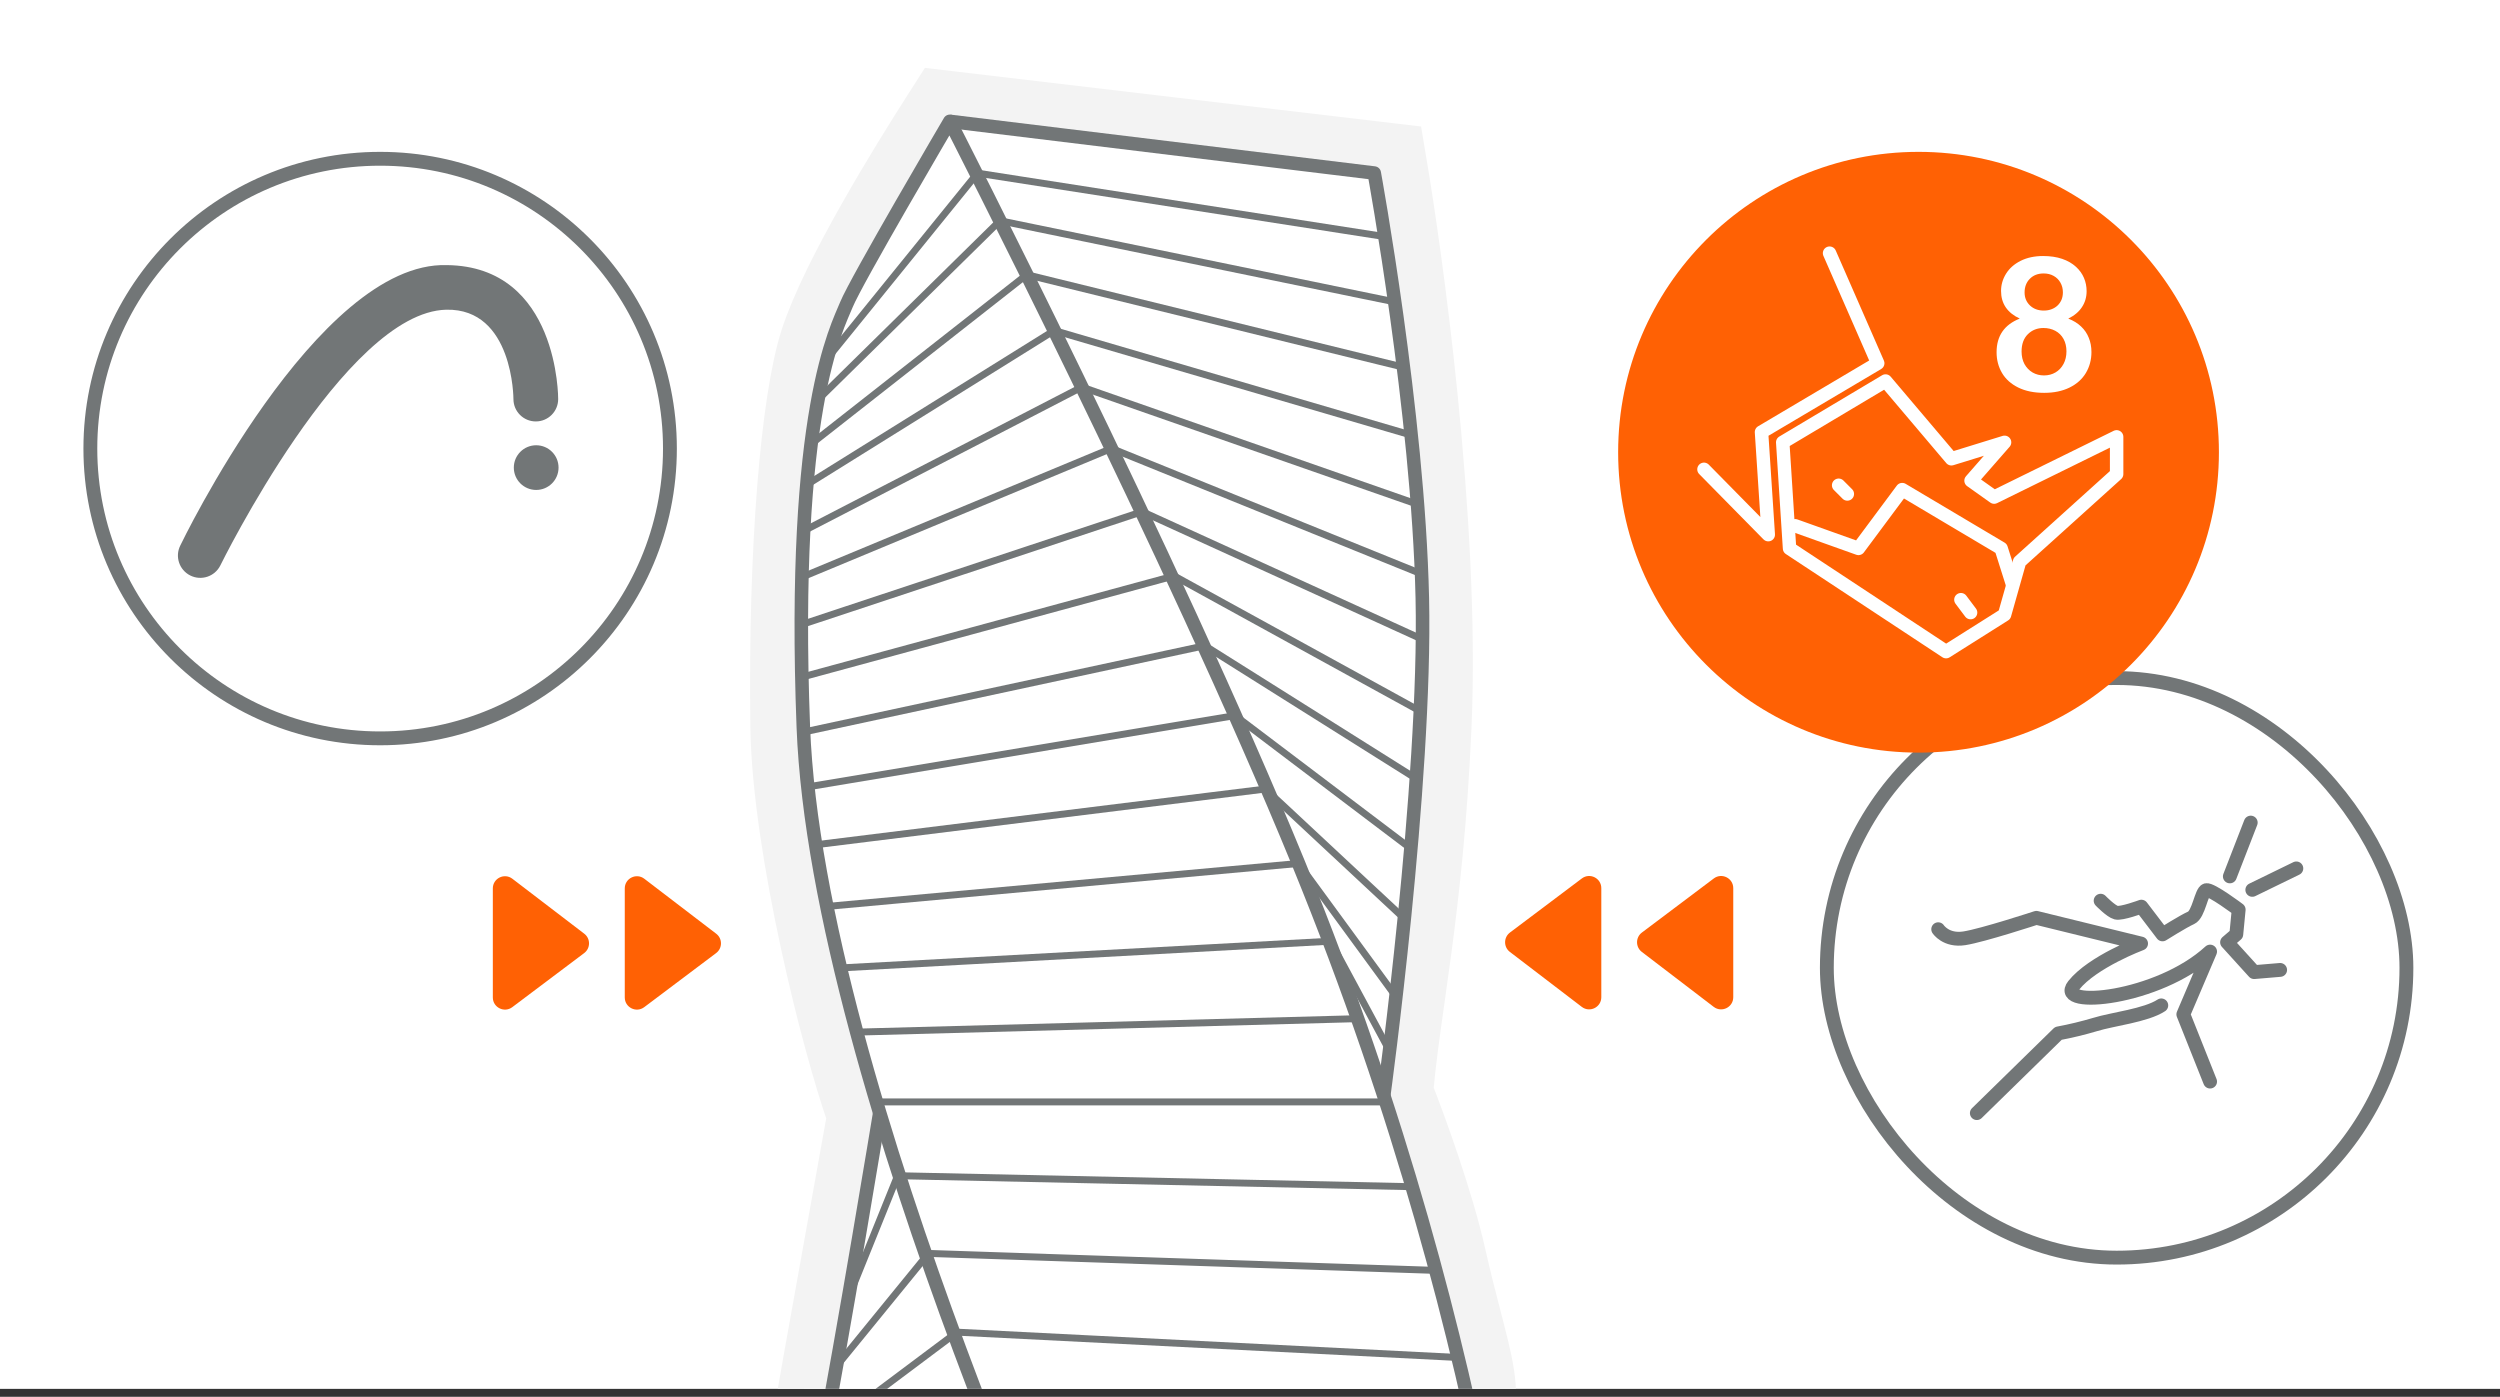 <?xml version="1.0" encoding="UTF-8"?>
<svg xmlns="http://www.w3.org/2000/svg" width="281" height="157" viewBox="0 0 281 157" fill="none">
  <rect x="0" y="0" width="281" height="157" fill="#333333" stroke="none"/>
  <g clip-path="url(#clip0_4984_3941)">
    <rect width="281" height="156.111" fill="white"></rect>
    <path d="M90.651 106.03C92.35 113.863 94.37 121.172 95.879 125.482L90.969 152.825L90.969 152.825L90.967 152.838L90.019 158.254L89.395 161.822L93.015 161.683L164.63 158.934L167.626 158.819L167.439 155.827C167.33 154.08 166.815 151.938 166.222 149.621C166.091 149.109 165.954 148.58 165.812 148.032C165.283 145.991 164.684 143.682 164.086 141.015C162.695 134.818 159.601 126.274 158.168 122.675C158.453 119.458 158.92 116.15 159.462 112.322C159.705 110.602 159.963 108.776 160.226 106.807C161.107 100.208 162.005 92.228 162.469 81.738C163.509 58.219 158.945 27.261 157.567 19.032L157.204 16.866L155.023 16.608L107.26 10.967L105.439 10.752L104.451 12.297C102.703 15.03 99.86 19.579 97.164 24.343C94.504 29.043 91.859 34.174 90.634 38C89.505 41.53 88.613 47.498 88.025 54.907C87.431 62.393 87.132 71.571 87.266 81.647C87.359 88.6 88.853 97.735 90.651 106.03Z" fill="white" stroke="#F3F3F3" stroke-width="5.854"></path>
    <path d="M106.757 13.824L154.465 19.452" stroke="#727677" stroke-width="0.781" stroke-miterlimit="10"></path>
    <path d="M109.815 19.452L155.665 26.599" stroke="#727677" stroke-width="0.781" stroke-miterlimit="10"></path>
    <path d="M112.394 24.808L156.911 33.964" stroke="#727677" stroke-width="0.781" stroke-miterlimit="10"></path>
    <path d="M115.41 30.875L158.134 41.369" stroke="#727677" stroke-width="0.781" stroke-miterlimit="10"></path>
    <path d="M118.499 37.149L158.653 48.916" stroke="#727677" stroke-width="0.781" stroke-miterlimit="10"></path>
    <path d="M121.504 43.473L159.153 56.623" stroke="#727677" stroke-width="0.781" stroke-miterlimit="10"></path>
    <path d="M124.928 50.402L159.867 64.545" stroke="#727677" stroke-width="0.781" stroke-miterlimit="10"></path>
    <path d="M131.854 64.67L159.867 80.064" stroke="#727677" stroke-width="0.781" stroke-miterlimit="10"></path>
    <path d="M135.236 72.459L159.511 87.729" stroke="#727677" stroke-width="0.781" stroke-miterlimit="10"></path>
    <path d="M158.746 95.51L138.817 80.428" stroke="#727677" stroke-width="0.781" stroke-miterlimit="10"></path>
    <path d="M157.844 103.245L142.232 88.685" stroke="#727677" stroke-width="0.781" stroke-miterlimit="10"></path>
    <path d="M157.064 112.231L145.953 97.052" stroke="#727677" stroke-width="0.781" stroke-miterlimit="10"></path>
    <path d="M107.572 149.735L163.904 152.583" stroke="#727677" stroke-width="0.781" stroke-miterlimit="10"></path>
    <path d="M104.361 140.887L161.855 142.812" stroke="#727677" stroke-width="0.781" stroke-miterlimit="10"></path>
    <path d="M100.895 132.149L158.834 133.389" stroke="#727677" stroke-width="0.781" stroke-miterlimit="10"></path>
    <path d="M98.347 123.855H155.575" stroke="#727677" stroke-width="0.781" stroke-miterlimit="10"></path>
    <path d="M152.935 114.489L96.41 116.007" stroke="#727677" stroke-width="0.781" stroke-miterlimit="10"></path>
    <path d="M149.546 105.788L94.626 108.787" stroke="#727677" stroke-width="0.781" stroke-miterlimit="10"></path>
    <path d="M92.74 101.902L145.952 97.052" stroke="#727677" stroke-width="0.781" stroke-miterlimit="10"></path>
    <path d="M91.619 94.96L142.232 88.685" stroke="#727677" stroke-width="0.781" stroke-miterlimit="10"></path>
    <path d="M90.701 88.462L138.817 80.428" stroke="#727677" stroke-width="0.781" stroke-miterlimit="10"></path>
    <path d="M89.937 82.365L134.892 72.689" stroke="#727677" stroke-width="0.781" stroke-miterlimit="10"></path>
    <path d="M89.631 76.244L131.834 64.767" stroke="#727677" stroke-width="0.781" stroke-miterlimit="10"></path>
    <path d="M89.631 70.358L128.389 57.509L160.224 72.023" stroke="#727677" stroke-width="0.781" stroke-miterlimit="10"></path>
    <path d="M89.937 64.952L124.928 50.402" stroke="#727677" stroke-width="0.781" stroke-miterlimit="10"></path>
    <path d="M90.293 59.695L121.436 43.59" stroke="#727677" stroke-width="0.781" stroke-miterlimit="10"></path>
    <path d="M91.109 54.216L118.499 37.149" stroke="#727677" stroke-width="0.781" stroke-miterlimit="10"></path>
    <path d="M91.45 49.683L115.41 30.875" stroke="#727677" stroke-width="0.781" stroke-miterlimit="10"></path>
    <path d="M92.478 44.399L112.394 24.808" stroke="#727677" stroke-width="0.781" stroke-miterlimit="10"></path>
    <path d="M93.194 40.044L109.815 19.534" stroke="#727677" stroke-width="0.781" stroke-miterlimit="10"></path>
    <path d="M107.572 149.735L92.842 160.768" stroke="#727677" stroke-width="0.781" stroke-miterlimit="10"></path>
    <path d="M104.361 140.887L94.182 153.369" stroke="#727677" stroke-width="0.781" stroke-miterlimit="10"></path>
    <path d="M100.895 132.149L95.276 146.065" stroke="#727677" stroke-width="0.781" stroke-miterlimit="10"></path>
    <path d="M149.546 105.788L156.178 118.11" stroke="#727677" stroke-width="0.781" stroke-miterlimit="10"></path>
    <path d="M155.534 123.135C155.534 123.135 160.326 87.99 159.868 67.22C159.409 46.45 154.465 19.451 154.465 19.451L106.757 13.639" stroke="#727677" stroke-width="1.522" stroke-miterlimit="10" stroke-linejoin="round"></path>
    <path d="M124.29 191.329C124.29 191.329 91.836 122.091 90.294 81.723C88.937 46.215 94.065 36.889 95.136 34.242C96.206 31.595 106.757 13.639 106.757 13.639C106.757 13.639 131.729 62.309 145.953 97.051C169.144 153.696 171.794 199.678 171.794 199.678" stroke="#727677" stroke-width="1.522" stroke-miterlimit="10" stroke-linecap="round" stroke-linejoin="round"></path>
    <path d="M84.789 195.346C84.789 195.346 89.325 178.464 92.129 163.821C94.87 149.505 98.882 125.084 98.882 125.084" stroke="#727677" stroke-width="1.522" stroke-miterlimit="10"></path>
    <path d="M194.818 99.83L194.818 112.087C194.818 113.218 193.521 113.859 192.622 113.172L184.541 106.995C183.822 106.445 183.826 105.362 184.549 104.818L192.631 98.738C193.531 98.061 194.818 98.703 194.818 99.83Z" fill="#FF6104"></path>
    <path d="M55.394 112.114L55.394 99.856C55.394 98.725 56.69 98.084 57.589 98.771L65.671 104.949C66.389 105.498 66.385 106.582 65.662 107.126L57.581 113.205C56.681 113.882 55.394 113.24 55.394 112.114Z" fill="#FF6104"></path>
    <path d="M179.987 99.83L179.987 112.087C179.987 113.218 178.691 113.859 177.792 113.172L169.71 106.995C168.991 106.445 168.996 105.362 169.718 104.818L177.8 98.738C178.7 98.061 179.987 98.703 179.987 99.83Z" fill="#FF6104"></path>
    <path d="M70.224 112.114L70.224 99.856C70.224 98.725 71.521 98.084 72.42 98.771L80.501 104.949C81.22 105.498 81.216 106.582 80.493 107.126L72.411 113.205C71.511 113.882 70.224 113.24 70.224 112.114Z" fill="#FF6104"></path>
    <rect x="205.337" y="76.214" width="65.145" height="65.145" rx="32.572" fill="white"></rect>
    <rect x="205.337" y="76.214" width="65.145" height="65.145" rx="32.572" stroke="#727677" stroke-width="1.556"></rect>
    <g clip-path="url(#clip1_4984_3941)">
      <path d="M217.855 104.445C217.855 104.445 218.722 105.789 220.795 105.465C222.868 105.141 228.887 103.165 228.887 103.165L240.657 106.055C240.657 106.055 235.214 108.091 233.087 110.751C230.96 113.411 242.556 112.342 248.415 106.958L245.406 114.013L248.415 121.57" stroke="#727677" stroke-width="1.556" stroke-linecap="round" stroke-linejoin="round"></path>
      <path d="M236.111 101.24C236.111 101.24 237.259 102.427 237.856 102.582C238.452 102.738 240.692 101.908 240.692 101.908L243.066 105.024C243.066 105.024 245.407 103.552 246.277 103.165C247.146 102.778 247.42 100.207 247.972 100.055C248.523 99.902 251.627 102.243 251.627 102.243L251.359 105.024L250.323 105.914L253.365 109.265L256.287 109.019" stroke="#727677" stroke-width="1.556" stroke-linecap="round" stroke-linejoin="round"></path>
      <path d="M253.159 100.021L258.109 97.609" stroke="#727677" stroke-width="1.556" stroke-linecap="round" stroke-linejoin="round"></path>
      <path d="M252.982 92.46L250.635 98.507" stroke="#727677" stroke-width="1.556" stroke-linecap="round" stroke-linejoin="round"></path>
      <path d="M242.929 113.006C241.195 114.143 237.445 114.548 235.506 115.15C234.142 115.556 232.758 115.891 231.359 116.153L222.197 125.115" stroke="#727677" stroke-width="1.556" stroke-linecap="round" stroke-linejoin="round"></path>
    </g>
    <circle cx="215.643" cy="50.832" r="33.763" fill="#FF6104"></circle>
    <path d="M205.643 28.457L211.056 40.828L197.993 48.566L198.753 60.094L191.527 52.753" stroke="white" stroke-width="1.512" stroke-linecap="round" stroke-linejoin="round"></path>
    <path d="M219.338 51.565L211.936 42.827L200.378 49.719L201.145 61.642L218.738 73.243L225.312 69.094L227 63.133L237.909 53.288V49.103L224.143 55.872L221.546 54.026L225.312 49.719L219.338 51.565Z" stroke="white" stroke-width="1.512" stroke-linecap="round" stroke-linejoin="round"></path>
    <path d="M206.664 54.544L207.64 55.521" stroke="white" stroke-width="1.512" stroke-linecap="round" stroke-linejoin="round"></path>
    <path d="M220.406 67.406L221.493 68.855" stroke="white" stroke-width="1.512" stroke-linecap="round" stroke-linejoin="round"></path>
    <path d="M201.781 59.099L208.894 61.64L213.807 55.032L224.928 61.64L226.173 65.578" stroke="white" stroke-width="1.512" stroke-linecap="round" stroke-linejoin="round"></path>
    <path d="M224.918 32.704C224.918 32.021 225.103 31.378 225.472 30.777C225.848 30.168 226.395 29.683 227.112 29.321C227.837 28.959 228.681 28.777 229.645 28.777C230.458 28.777 231.172 28.884 231.787 29.095C232.402 29.307 232.915 29.601 233.325 29.977C233.735 30.346 234.039 30.767 234.238 31.238C234.436 31.703 234.535 32.198 234.535 32.725C234.535 33.395 234.361 33.993 234.012 34.519C233.67 35.045 233.158 35.476 232.474 35.811C233.055 36.036 233.537 36.334 233.92 36.703C234.303 37.065 234.59 37.489 234.781 37.974C234.979 38.452 235.078 38.986 235.078 39.573C235.078 40.435 234.87 41.217 234.453 41.921C234.036 42.618 233.424 43.165 232.618 43.562C231.811 43.958 230.861 44.156 229.768 44.156C228.633 44.156 227.662 43.958 226.856 43.562C226.049 43.165 225.441 42.622 225.031 41.931C224.621 41.234 224.416 40.455 224.416 39.594C224.416 37.755 225.284 36.494 227.02 35.811C225.619 35.155 224.918 34.119 224.918 32.704ZM232.269 39.491C232.269 38.958 232.16 38.493 231.941 38.097C231.722 37.701 231.415 37.396 231.018 37.184C230.622 36.973 230.178 36.867 229.686 36.867C228.988 36.867 228.404 37.099 227.932 37.564C227.461 38.029 227.225 38.678 227.225 39.512C227.225 40.045 227.334 40.517 227.553 40.927C227.779 41.33 228.083 41.644 228.466 41.87C228.848 42.089 229.275 42.198 229.747 42.198C230.226 42.198 230.656 42.085 231.039 41.86C231.422 41.634 231.722 41.316 231.941 40.906C232.16 40.496 232.269 40.025 232.269 39.491ZM229.706 30.736C229.064 30.736 228.544 30.937 228.148 31.341C227.758 31.737 227.563 32.25 227.563 32.879C227.563 33.459 227.765 33.945 228.168 34.334C228.571 34.717 229.091 34.908 229.727 34.908C230.048 34.908 230.338 34.857 230.598 34.755C230.865 34.652 231.09 34.512 231.275 34.334C231.466 34.15 231.613 33.934 231.716 33.688C231.818 33.436 231.869 33.159 231.869 32.858C231.869 32.455 231.777 32.093 231.593 31.771C231.415 31.45 231.162 31.197 230.834 31.013C230.506 30.828 230.13 30.736 229.706 30.736Z" fill="white"></path>
    <circle cx="42.728" cy="50.419" r="32.572" fill="white" stroke="#727677" stroke-width="1.556"></circle>
    <path d="M60.267 55.07C61.656 55.07 62.781 53.946 62.781 52.559C62.781 51.171 61.656 50.047 60.267 50.047C58.879 50.047 57.753 51.171 57.753 52.559C57.753 53.946 58.879 55.07 60.267 55.07Z" fill="#727677"></path>
    <path d="M50.227 29.798C62.84 29.933 62.739 44.858 62.739 44.858C62.739 46.246 61.614 47.37 60.225 47.37C58.837 47.37 57.711 46.246 57.711 44.858C57.711 44.858 57.709 34.65 50.169 34.811C38.751 35.056 24.759 63.569 24.759 63.569C24.135 64.808 22.624 65.307 21.384 64.684C20.143 64.061 19.643 62.551 20.267 61.312C20.267 61.312 35.62 29.335 50.227 29.798Z" fill="#727677"></path>
  </g>
  <defs>
    <clipPath id="clip0_4984_3941">
      <rect width="281" height="156.111" fill="white"></rect>
    </clipPath>
    <clipPath id="clip1_4984_3941">
      <rect width="42.036" height="34.436" fill="white" transform="translate(216.967 91.569)"></rect>
    </clipPath>
  </defs>
</svg>
